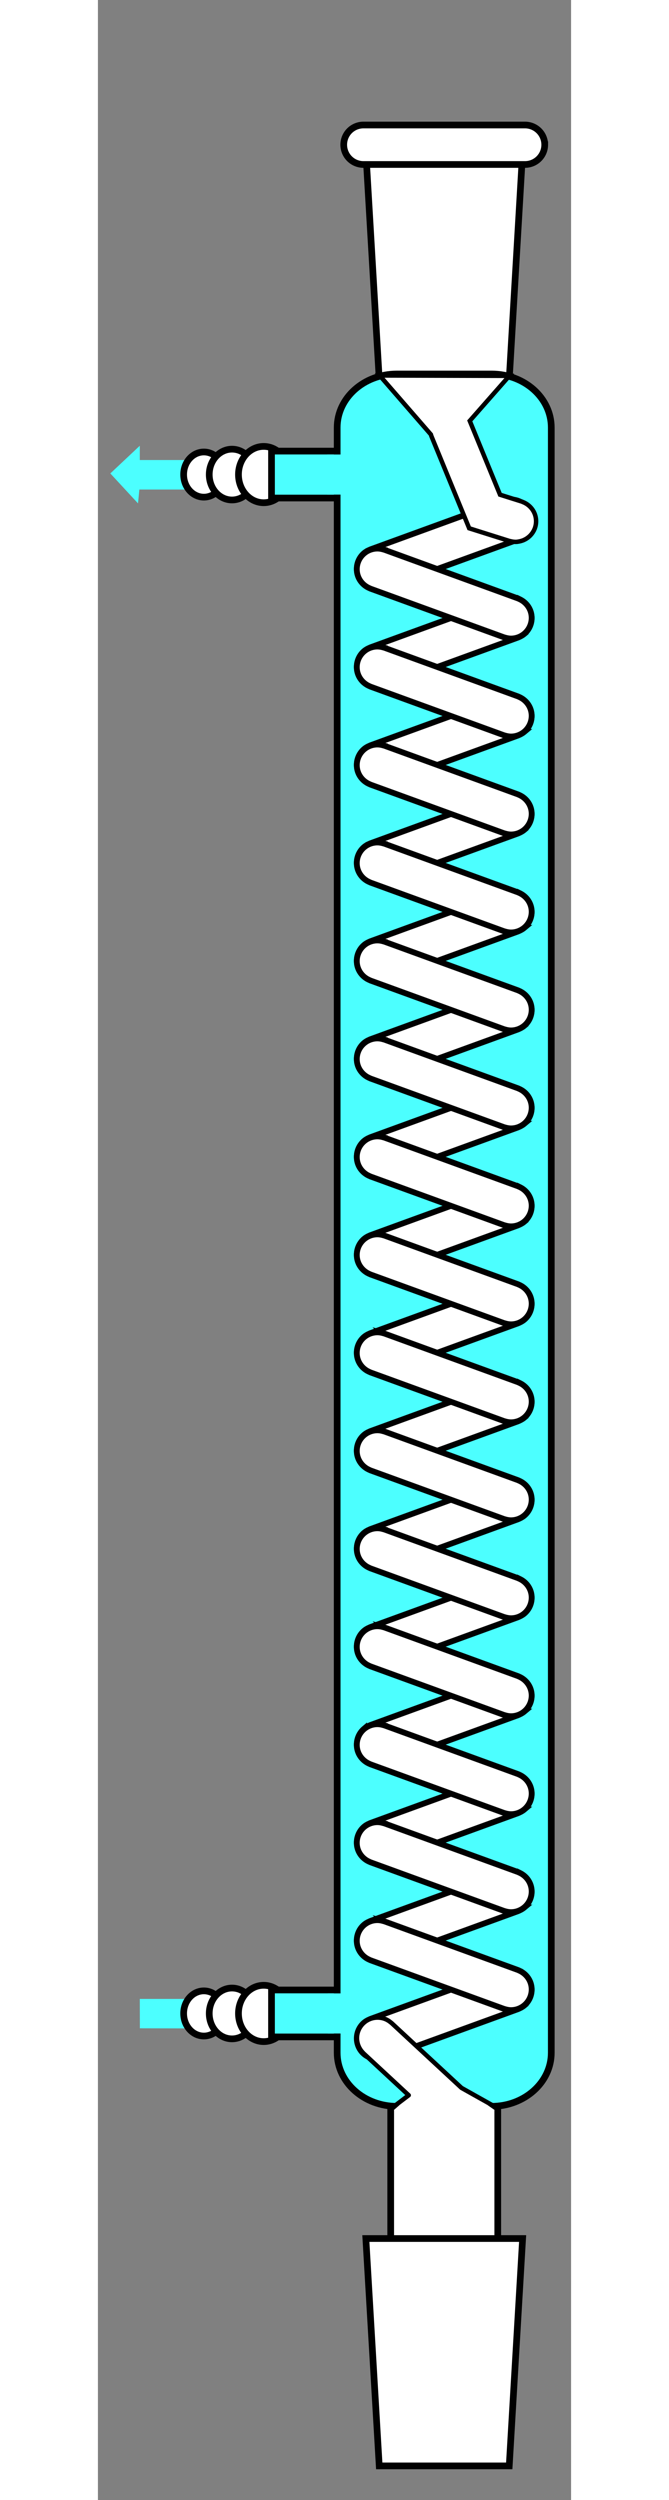 <svg xmlns="http://www.w3.org/2000/svg" version="1.0" width="150" height="560" viewBox="0 0 99.608 525.793" xml:space="preserve"><rect x="0" y="0" width="99.608" height="525.793" fill="#808080" stroke="none"/><g transform="matrix(.939 0 0 .939 2.612 25.587)"><path style="fill:#4cffff" d="M18.318 75.787H6.607v-3.204L0 78.79l6.207 6.707.3-3.104h11.611l.2-6.606z"/><ellipse cx="20.972" cy="79.04" rx="4.536" ry="5.057" style="fill:#fff;stroke:#000;stroke-width:1.5"/><ellipse cx="27.279" cy="79.04" rx="5.103" ry="5.689" style="fill:#fff;stroke:#000;stroke-width:1.5"/><ellipse cx="34.384" cy="79.04" rx="5.656" ry="6.306" style="fill:#fff;stroke:#000;stroke-width:1.5"/><path style="fill:#4cffff;stroke:#000;stroke-width:1.5" d="M36.136 73.785h22.422v10.511H36.136z"/><path style="fill:#4cffff" d="M6.607 420.454h11.711l-.2 6.605-11.492-.024-.02-6.581z"/><ellipse cx="20.972" cy="423.707" rx="4.536" ry="5.058" style="fill:#fff;stroke:#000;stroke-width:1.5"/><ellipse cx="27.279" cy="423.707" rx="5.103" ry="5.689" style="fill:#fff;stroke:#000;stroke-width:1.5"/><ellipse cx="34.384" cy="423.707" rx="5.656" ry="6.306" style="fill:#fff;stroke:#000;stroke-width:1.5"/><path style="fill:#4cffff;stroke:#000;stroke-width:1.5" d="M36.136 418.452h22.422v10.51H36.136z"/></g><path style="fill:#fff;stroke:#000;stroke-width:1.5" d="M62.858 438.176h24v49.333h-24zM89.43 57.71H60.287l-3-50.923h35.145l-3 50.923z" transform="matrix(.939 0 0 .939 2.612 25.587)"/><path style="fill:#fff;stroke:#000;stroke-width:1.5" d="M89.43 525.043H60.287l-3-50.923h35.145l-3 50.923z" transform="matrix(.939 0 0 .939 2.612 25.587)"/><path d="M98.858 432.512c0 6.627-5.998 12-13.395 12h-21.21c-7.397 0-13.395-5.373-13.395-12v-364c0-6.627 5.998-12 13.396-12h21.209c7.397 0 13.395 5.373 13.395 12v364z" style="fill:#4cffff;stroke:#000;stroke-width:1.5" transform="matrix(.939 0 0 .939 2.612 25.587)"/><path d="m88.74 84.776-.487.127L58.3 95.806l-.455.21a4.56 4.56 0 0 0-.936.593 4.632 4.632 0 0 0-.57 6.516c1.168 1.392 2.984 1.903 4.64 1.502l.485-.128 29.953-10.902.455-.21c.328-.16.645-.349.936-.593a4.631 4.631 0 0 0 .57-6.516c-1.166-1.392-2.982-1.903-4.639-1.502zM88.74 106.718l-.487.127L58.3 117.748l-.455.21a4.56 4.56 0 0 0-.936.593 4.632 4.632 0 0 0-.57 6.516c1.168 1.392 2.984 1.903 4.64 1.502l.485-.128 29.953-10.902.455-.21c.328-.16.645-.349.936-.593a4.631 4.631 0 0 0 .57-6.516c-1.166-1.392-2.982-1.904-4.639-1.502z" style="fill:#fff;stroke:#000;stroke-width:1.3" transform="matrix(.939 0 0 .939 2.612 25.587)"/><path d="m91.872 107.009-.455-.215-29.953-10.902-.485-.132a4.542 4.542 0 0 0-1.095-.146 4.63 4.63 0 0 0-4.627 4.625c0 1.816 1.062 3.376 2.59 4.133l.453.213 29.953 10.903.484.132c.354.087.72.147 1.098.147a4.632 4.632 0 0 0 4.625-4.625c0-1.817-1.063-3.376-2.588-4.133zM88.74 128.66l-.487.129L58.3 139.69l-.455.21c-.328.161-.645.35-.936.593a4.632 4.632 0 0 0-.57 6.516c1.168 1.392 2.984 1.904 4.64 1.502l.485-.128 29.953-10.902.455-.209c.328-.161.645-.35.936-.594a4.631 4.631 0 0 0 .57-6.515c-1.166-1.393-2.982-1.905-4.639-1.503z" style="fill:#fff;stroke:#000;stroke-width:1.3" transform="matrix(.939 0 0 .939 2.612 25.587)"/><path d="m91.872 128.951-.455-.215-29.953-10.902-.485-.131a4.542 4.542 0 0 0-1.095-.146 4.63 4.63 0 0 0-4.627 4.624c0 1.817 1.062 3.376 2.59 4.133l.453.214 29.953 10.902.484.132c.354.087.72.147 1.098.147a4.632 4.632 0 0 0 4.625-4.625c0-1.816-1.063-3.376-2.588-4.133zM88.74 150.603l-.487.127L58.3 161.633l-.455.21a4.56 4.56 0 0 0-.936.593 4.632 4.632 0 0 0-.57 6.516c1.168 1.392 2.984 1.903 4.64 1.502l.485-.128 29.953-10.902.455-.21c.328-.16.645-.349.936-.593a4.631 4.631 0 0 0 .57-6.516c-1.166-1.392-2.982-1.903-4.639-1.502z" style="fill:#fff;stroke:#000;stroke-width:1.3" transform="matrix(.939 0 0 .939 2.612 25.587)"/><path d="m91.872 150.894-.455-.215-29.953-10.902-.485-.131a4.542 4.542 0 0 0-1.095-.146 4.63 4.63 0 0 0-4.627 4.624c0 1.816 1.062 3.376 2.59 4.133l.453.214 29.953 10.902.484.132c.354.087.72.147 1.098.147a4.632 4.632 0 0 0 4.625-4.625c0-1.817-1.063-3.376-2.588-4.133zM88.74 172.545l-.487.128L58.3 183.575l-.455.21c-.328.161-.645.35-.936.593a4.632 4.632 0 0 0-.57 6.517c1.168 1.391 2.984 1.903 4.64 1.501l.485-.127 29.953-10.902.455-.21c.328-.16.645-.35.936-.594a4.631 4.631 0 0 0 .57-6.515c-1.166-1.392-2.982-1.904-4.639-1.503z" style="fill:#fff;stroke:#000;stroke-width:1.3" transform="matrix(.939 0 0 .939 2.612 25.587)"/><path d="m91.872 172.836-.455-.214-29.953-10.902-.485-.132a4.543 4.543 0 0 0-1.095-.146 4.63 4.63 0 0 0-4.627 4.624c0 1.817 1.062 3.376 2.59 4.133l.453.214 29.953 10.902.484.133c.354.087.72.146 1.098.146a4.632 4.632 0 0 0 4.625-4.624c0-1.817-1.063-3.377-2.588-4.134zM88.74 194.488l-.487.127L58.3 205.518l-.455.21a4.56 4.56 0 0 0-.936.593 4.632 4.632 0 0 0-.57 6.516c1.168 1.392 2.984 1.903 4.64 1.502l.485-.128 29.953-10.902.455-.21c.328-.16.645-.349.936-.593a4.631 4.631 0 0 0 .57-6.516c-1.166-1.392-2.982-1.904-4.639-1.502z" style="fill:#fff;stroke:#000;stroke-width:1.3" transform="matrix(.939 0 0 .939 2.612 25.587)"/><path d="m91.872 194.779-.455-.215-29.953-10.902-.485-.132a4.543 4.543 0 0 0-1.095-.146 4.63 4.63 0 0 0-4.627 4.625c0 1.816 1.062 3.376 2.59 4.133l.453.213 29.953 10.903.484.132c.354.087.72.147 1.098.147a4.632 4.632 0 0 0 4.625-4.625c0-1.817-1.063-3.376-2.588-4.133zM88.74 216.431l-.487.128L58.3 227.46l-.455.21c-.328.161-.645.35-.936.593a4.632 4.632 0 0 0-.57 6.516c1.168 1.392 2.984 1.904 4.64 1.502l.485-.128 29.953-10.902.455-.209c.328-.161.645-.35.936-.594a4.63 4.63 0 0 0 .57-6.515c-1.166-1.392-2.982-1.904-4.639-1.503z" style="fill:#fff;stroke:#000;stroke-width:1.3" transform="matrix(.939 0 0 .939 2.612 25.587)"/><path d="m91.872 216.721-.455-.215-29.953-10.901-.485-.132a4.567 4.567 0 0 0-1.095-.146 4.63 4.63 0 0 0-4.627 4.625c0 1.816 1.062 3.376 2.59 4.132l.453.214 29.953 10.903.484.132c.354.086.72.147 1.098.147a4.633 4.633 0 0 0 4.625-4.625c0-1.816-1.063-3.377-2.588-4.134zM88.74 238.374l-.487.126L58.3 249.403l-.455.21c-.328.16-.645.35-.936.593a4.632 4.632 0 0 0-.57 6.516c1.168 1.392 2.984 1.903 4.64 1.502l.485-.128 29.953-10.902.455-.21c.328-.16.645-.349.936-.593a4.63 4.63 0 0 0 .57-6.516c-1.166-1.392-2.982-1.904-4.639-1.501z" style="fill:#fff;stroke:#000;stroke-width:1.3" transform="matrix(.939 0 0 .939 2.612 25.587)"/><path d="m91.872 238.664-.455-.215-29.953-10.902-.485-.132a4.518 4.518 0 0 0-1.095-.145 4.63 4.63 0 0 0-4.627 4.624c0 1.816 1.062 3.376 2.59 4.132l.453.214 29.953 10.903.484.132c.354.086.72.147 1.098.147a4.633 4.633 0 0 0 4.625-4.625c0-1.817-1.063-3.377-2.588-4.133zM88.74 260.316l-.487.127L58.3 271.346l-.455.211c-.328.16-.645.348-.936.592a4.631 4.631 0 0 0-.57 6.516c1.168 1.392 2.984 1.904 4.64 1.501l.485-.126 29.953-10.903.455-.209c.328-.162.645-.35.936-.594a4.631 4.631 0 0 0 .57-6.516c-1.166-1.392-2.982-1.904-4.639-1.502z" style="fill:#fff;stroke:#000;stroke-width:1.3" transform="matrix(.939 0 0 .939 2.612 25.587)"/><path d="m91.872 260.606-.455-.214-29.953-10.903-.485-.132a4.519 4.519 0 0 0-1.095-.145 4.63 4.63 0 0 0-4.627 4.624c0 1.816 1.062 3.376 2.59 4.133l.453.214 29.953 10.902.484.133c.354.086.72.147 1.098.147a4.633 4.633 0 0 0 4.625-4.625c0-1.817-1.063-3.378-2.588-4.134zM88.74 282.258l-.487.127L58.3 293.288l-.455.21c-.328.16-.645.348-.936.592a4.631 4.631 0 0 0-.57 6.516c1.168 1.393 2.984 1.904 4.64 1.502l.485-.127 29.953-10.902.455-.21c.328-.161.645-.349.936-.593a4.63 4.63 0 0 0 .57-6.516c-1.166-1.392-2.982-1.904-4.639-1.502z" style="fill:#fff;stroke:#000;stroke-width:1.3" transform="matrix(.939 0 0 .939 2.612 25.587)"/><path d="m91.872 282.55-.455-.216-29.953-10.902-.485-.133a4.517 4.517 0 0 0-1.095-.144 4.63 4.63 0 0 0-4.627 4.623c0 1.816 1.062 3.377 2.59 4.133l.453.214 29.953 10.903.484.133c.354.086.72.146 1.098.146a4.633 4.633 0 0 0 4.625-4.625c0-1.816-1.063-3.377-2.588-4.133zM88.74 304.2l-.487.128L58.3 315.23l-.455.21c-.328.161-.645.349-.936.593a4.631 4.631 0 0 0-.57 6.515c1.168 1.393 2.984 1.905 4.64 1.502l.485-.127 29.953-10.902.455-.209c.328-.162.645-.35.936-.594a4.63 4.63 0 0 0 .57-6.515c-1.166-1.393-2.982-1.905-4.639-1.502z" style="fill:#fff;stroke:#000;stroke-width:1.3" transform="matrix(.939 0 0 .939 2.612 25.587)"/><path d="m91.872 304.492-.455-.215-29.953-10.902-.485-.133a4.517 4.517 0 0 0-1.095-.145 4.63 4.63 0 0 0-4.627 4.623c0 1.817 1.062 3.377 2.59 4.133l.453.215 29.953 10.902.484.133c.354.086.72.147 1.098.147a4.633 4.633 0 0 0 4.625-4.625c0-1.817-1.063-3.377-2.588-4.133zM88.74 326.143l-.487.127L58.3 337.172l-.455.211c-.328.16-.645.348-.936.592a4.631 4.631 0 0 0-.57 6.516c1.168 1.392 2.984 1.904 4.64 1.502l.485-.127 29.953-10.903.455-.209c.328-.162.645-.35.936-.593a4.63 4.63 0 0 0 .57-6.516c-1.166-1.393-2.982-1.904-4.639-1.502z" style="fill:#fff;stroke:#000;stroke-width:1.3" transform="matrix(.939 0 0 .939 2.612 25.587)"/><path d="m91.872 326.434-.455-.215-29.953-10.902-.485-.133a4.518 4.518 0 0 0-1.095-.144 4.63 4.63 0 0 0-4.627 4.623c0 1.816 1.062 3.377 2.59 4.132l.453.215 29.953 10.903.484.132c.354.086.72.147 1.098.147a4.633 4.633 0 0 0 4.625-4.625c0-1.817-1.063-3.377-2.588-4.133zM88.74 348.085l-.487.127L58.3 359.115l-.455.21c-.328.16-.645.35-.936.594a4.63 4.63 0 0 0-.57 6.516c1.168 1.39 2.984 1.902 4.64 1.502l.485-.129 29.953-10.9.455-.211c.328-.16.645-.35.936-.594a4.63 4.63 0 0 0 .57-6.516c-1.166-1.39-2.982-1.902-4.639-1.502z" style="fill:#fff;stroke:#000;stroke-width:1.3" transform="matrix(.939 0 0 .939 2.612 25.587)"/><path d="m91.872 348.376-.455-.214-29.953-10.903-.485-.13a4.519 4.519 0 0 0-1.095-.147 4.63 4.63 0 0 0-4.627 4.625c0 1.816 1.062 3.375 2.59 4.133l.453.213 29.953 10.902.484.133c.354.088.72.146 1.098.146a4.63 4.63 0 0 0 4.625-4.625c0-1.816-1.063-3.375-2.588-4.133zM88.74 370.028l-.487.127L58.3 381.057l-.455.211c-.328.16-.645.35-.936.594a4.63 4.63 0 0 0-.57 6.515c1.168 1.391 2.984 1.903 4.64 1.502l.485-.129 29.953-10.9.455-.21c.328-.161.645-.35.936-.595a4.63 4.63 0 0 0 .57-6.515c-1.166-1.39-2.982-1.903-4.639-1.502z" style="fill:#fff;stroke:#000;stroke-width:1.3" transform="matrix(.939 0 0 .939 2.612 25.587)"/><path d="m91.872 370.319-.455-.215-29.953-10.902-.485-.131a4.519 4.519 0 0 0-1.095-.147 4.63 4.63 0 0 0-4.627 4.625c0 1.817 1.062 3.375 2.59 4.133l.453.213 29.953 10.902.484.133c.354.088.72.147 1.098.147a4.63 4.63 0 0 0 4.625-4.625c0-1.817-1.063-3.375-2.588-4.133zM88.74 391.97l-.487.127L58.3 403l-.455.21c-.328.16-.645.35-.936.592a4.633 4.633 0 0 0-.57 6.518c1.168 1.39 2.984 1.902 4.64 1.502l.485-.13 29.953-10.901.455-.21c.328-.16.645-.35.936-.593a4.63 4.63 0 0 0 .57-6.516c-1.166-1.39-2.982-1.902-4.639-1.502z" style="fill:#fff;stroke:#000;stroke-width:1.3" transform="matrix(.939 0 0 .939 2.612 25.587)"/><path d="m91.872 392.261-.455-.215-29.953-10.902-.485-.13a4.519 4.519 0 0 0-1.095-.147 4.63 4.63 0 0 0-4.627 4.625c0 1.816 1.062 3.375 2.59 4.133l.453.212 29.953 10.903.484.133c.354.086.72.146 1.098.146a4.632 4.632 0 0 0 4.625-4.625c0-1.816-1.063-3.375-2.588-4.133zM88.74 413.914l-.487.127L58.3 424.943l-.455.21c-.328.161-.645.35-.936.593a4.633 4.633 0 0 0-.57 6.517c1.168 1.39 2.984 1.903 4.64 1.502l.485-.129 29.953-10.902.455-.21c.328-.16.645-.349.936-.593a4.63 4.63 0 0 0 .57-6.515c-1.166-1.393-2.982-1.905-4.639-1.502z" style="fill:#fff;stroke:#000;stroke-width:1.3" transform="matrix(.939 0 0 .939 2.612 25.587)"/><path d="m91.872 414.204-.455-.215-29.953-10.903-.485-.13a4.519 4.519 0 0 0-1.095-.147 4.63 4.63 0 0 0-4.627 4.625c0 1.816 1.062 3.375 2.59 4.133l.453.213 29.953 10.902.484.133c.354.086.72.146 1.098.146a4.632 4.632 0 0 0 4.625-4.625c0-1.816-1.063-3.377-2.588-4.132z" style="fill:#fff;stroke:#000;stroke-width:1.3" transform="matrix(.939 0 0 .939 2.612 25.587)"/><path d="m78.731 440.382-15.668-14.52-.396-.307a4.619 4.619 0 0 0-.954-.562 4.634 4.634 0 0 0-6.059 2.47c-.703 1.674-.329 3.524.784 4.814l.336.372 10.12 9.378-3.601 2.735h23.25l-7.812-4.38z" style="fill:#fff;stroke:#000;stroke-linejoin:round" transform="matrix(.939 0 0 .939 2.612 25.587)"/><path style="fill:#fff" d="m64.84 444.231-1.203 1.047 22.453.015-1.531-1.062h-19.72z" transform="matrix(.939 0 0 .939 2.612 25.587)"/><path d="m92.68 85.274-.461-.193-4.849-1.529-6.79-16.537 8.88-10.086-29.084-.083 11.49 13.221.095.313 3.922 9.55 4.574 11.143 8.98 2.83.489.11c.357.073.724.116 1.102.1.22-.01.43-.054.64-.093 2.23-.416 3.882-2.402 3.78-4.73-.079-1.815-1.21-3.327-2.767-4.016z" style="fill:#fff;stroke:#000" transform="matrix(.939 0 0 .939 2.612 25.587)"/><path d="M97.389 5.17a4.42 4.42 0 0 1-4.42 4.42H56.748a4.42 4.42 0 1 1 0-8.84h36.22a4.42 4.42 0 0 1 4.42 4.42z" style="fill:#fff;stroke:#000;stroke-width:1.5" transform="matrix(.939 0 0 .939 2.612 25.587)"/><path style="fill:#4cffff" d="M48.761 419.217h5.047v8.979h-5.047zM48.633 74.548h5.047v8.979h-5.047z" transform="matrix(.939 0 0 .939 2.612 25.587)"/></svg>